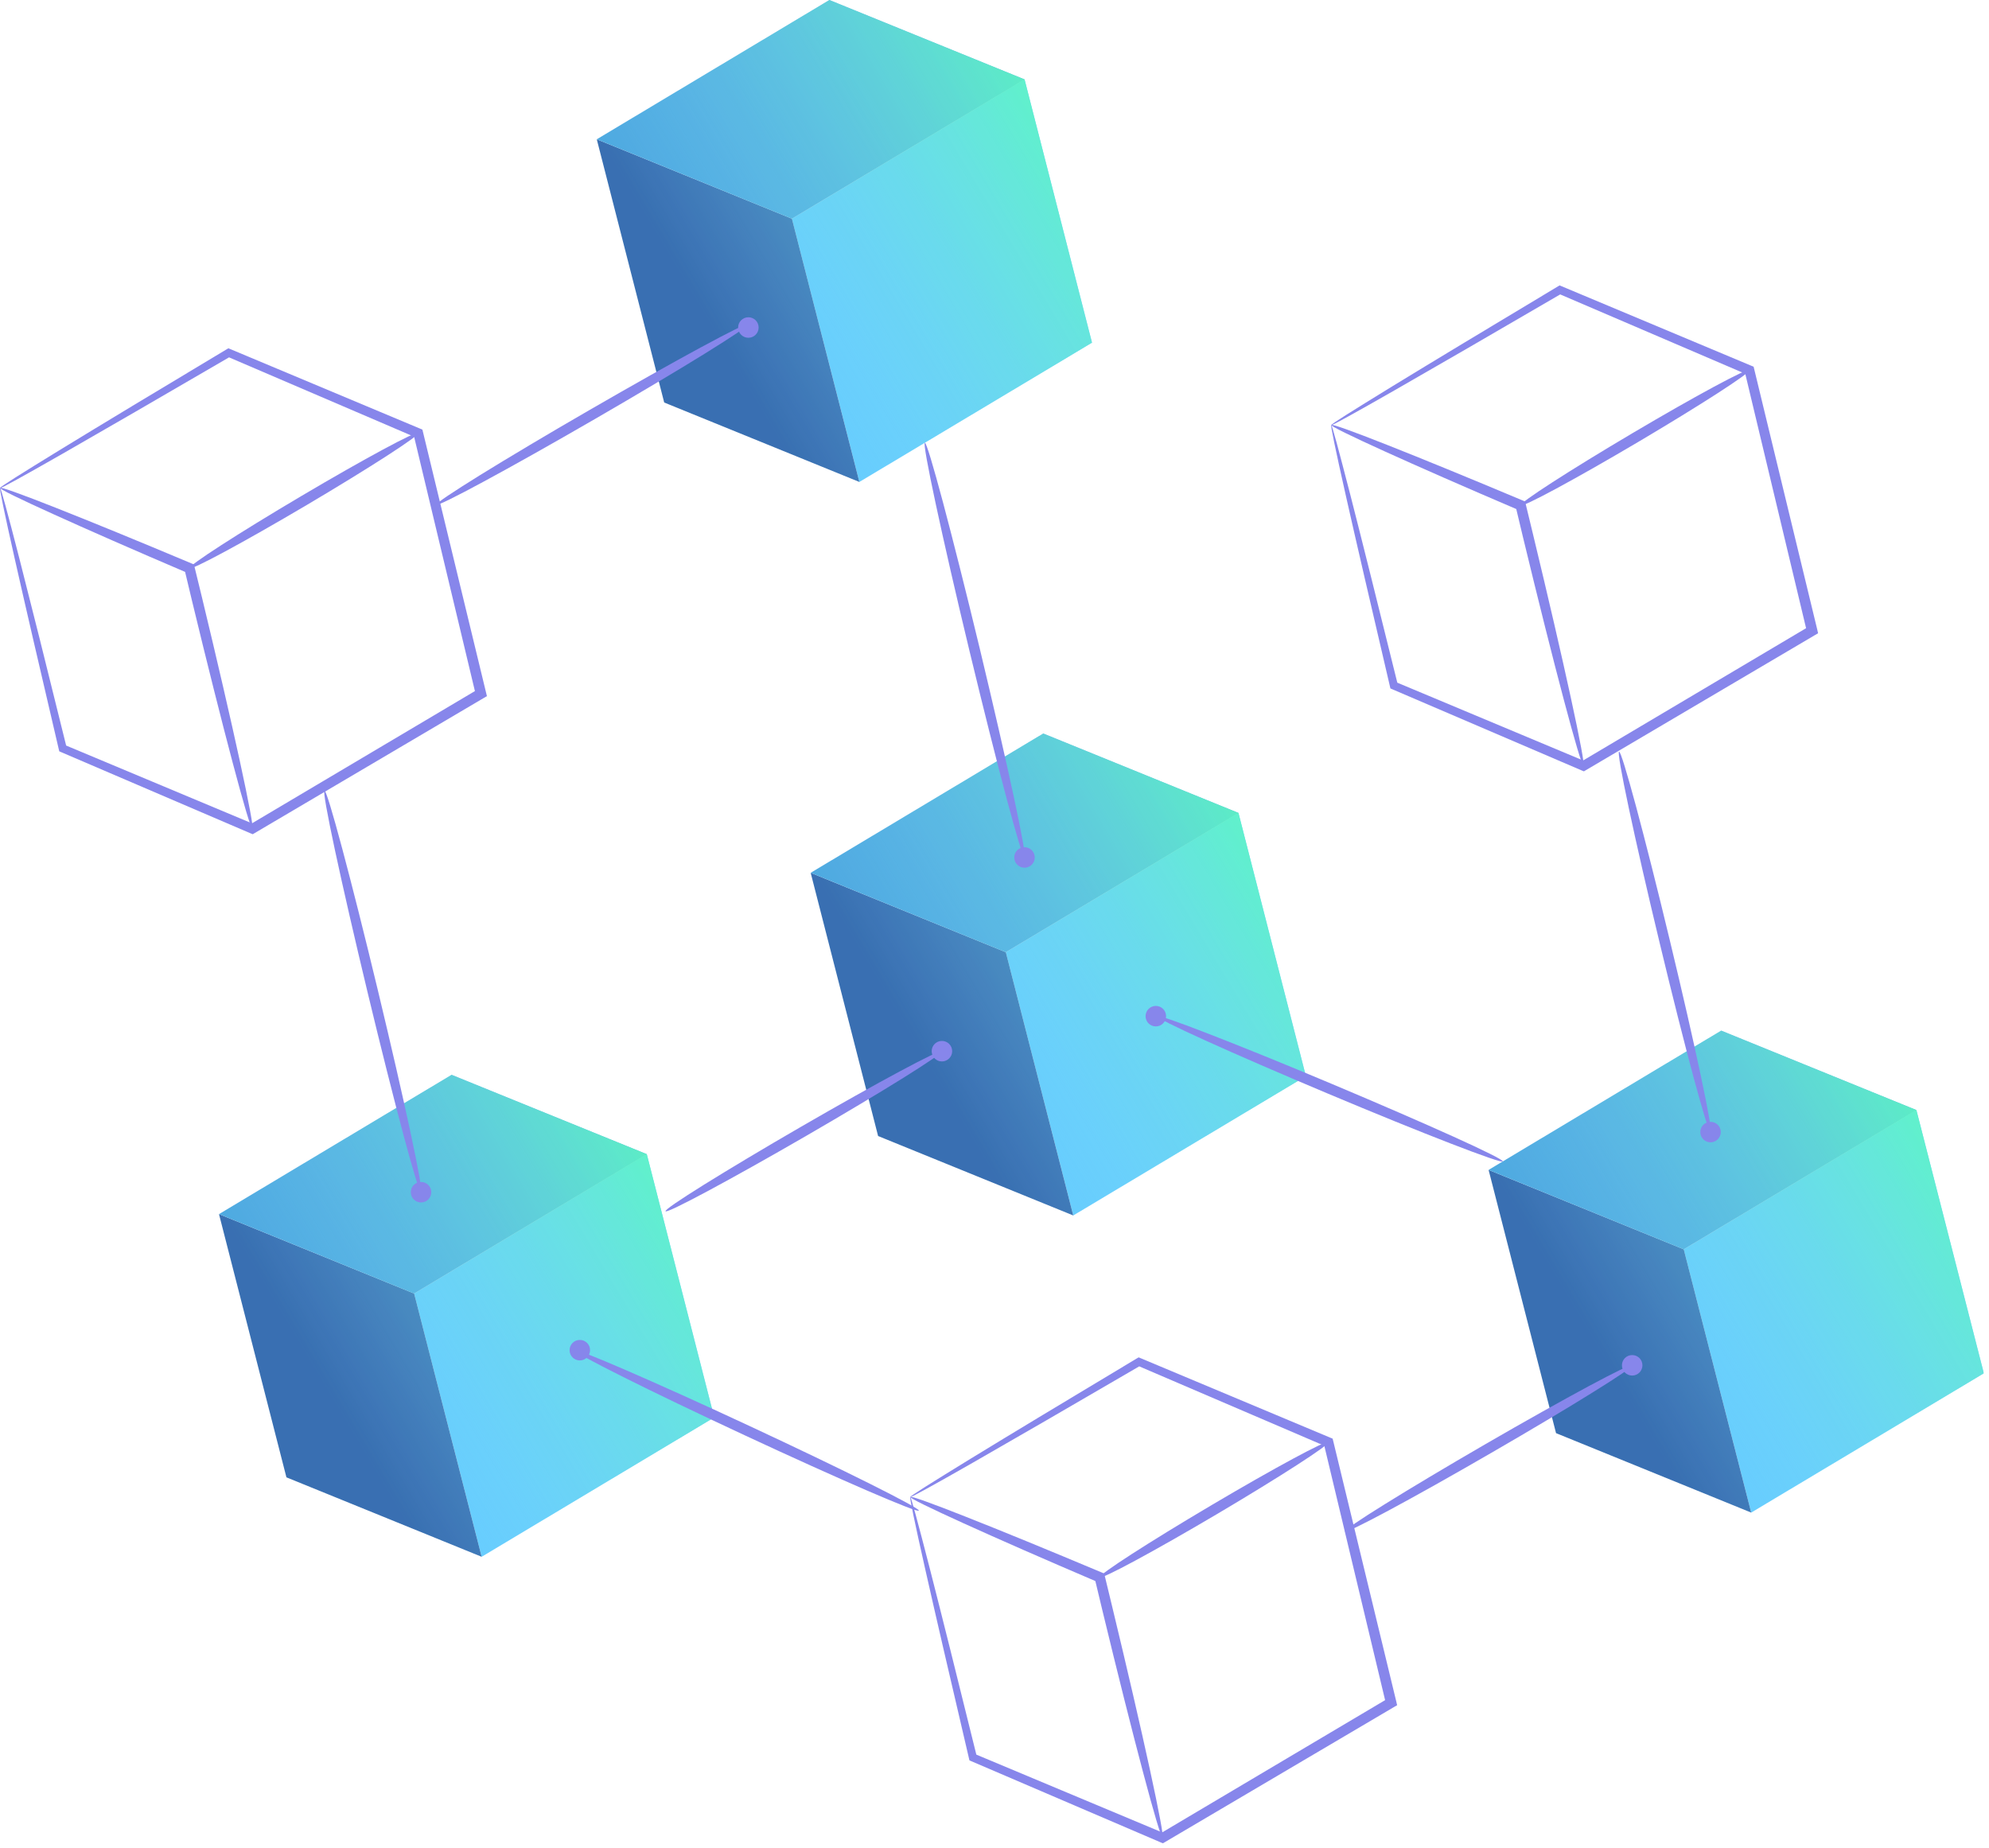 <?xml version="1.0" encoding="UTF-8"?> <svg xmlns="http://www.w3.org/2000/svg" width="297" height="276" viewBox="0 0 297 276" fill="none"> <g clip-path="url(#clip0_24_55)"> <path d="M135.93 223.55C135.9 223.5 136.7 222.96 138.23 221.99C139.77 221.02 142.05 219.61 144.98 217.81C150.85 214.22 159.34 209.1 169.77 202.85L170.03 202.7L170.31 202.82C178.63 206.31 188.22 210.32 198.65 214.7L198.99 214.84L199.08 215.2C201.98 227.18 205.16 240.33 208.49 254.08L208.62 254.65L208.12 254.94C196.06 262.05 184.53 268.86 173.97 275.08L173.65 275.27L173.31 275.13C162.88 270.66 153.35 266.57 145.04 263.01L144.76 262.89L144.69 262.6C141.89 250.63 139.63 240.89 138.11 234.13C137.35 230.75 136.77 228.12 136.4 226.32C136.03 224.53 135.86 223.58 135.92 223.56C135.98 223.55 136.26 224.47 136.74 226.24C137.22 228.01 137.91 230.62 138.77 233.97C140.49 240.68 142.92 250.39 145.86 262.32C145.75 262.19 145.64 262.06 145.51 261.91C153.84 265.4 163.41 269.41 173.88 273.79C173.66 273.8 173.45 273.82 173.22 273.83C183.76 267.58 195.27 260.74 207.32 253.6C207.2 253.88 207.08 254.16 206.96 254.45C203.67 240.69 200.52 227.53 197.66 215.54C197.81 215.71 197.95 215.89 198.08 216.04C187.69 211.58 178.13 207.48 169.84 203.93C170.03 203.92 170.22 203.9 170.38 203.89C159.88 210.01 151.3 214.98 145.32 218.4C142.33 220.11 140 221.42 138.4 222.3C136.81 223.18 135.95 223.62 135.92 223.56L135.93 223.55Z" fill="#8786EB"></path> <path d="M173.61 274.44C173.4 274.49 172.28 270.69 170.64 264.5C169 258.31 166.84 249.73 164.55 240.24C164.18 238.69 163.81 237.17 163.47 235.73C163.62 235.91 163.77 236.09 163.92 236.26C155.93 232.85 148.9 229.76 143.88 227.48C138.86 225.2 135.85 223.73 135.93 223.55C136.01 223.37 139.15 224.5 144.28 226.53C149.41 228.55 156.52 231.47 164.52 234.83L164.88 234.98L164.97 235.36C165.32 236.81 165.69 238.33 166.06 239.87C168.35 249.36 170.34 257.98 171.7 264.24C173.06 270.5 173.8 274.39 173.59 274.44H173.61Z" fill="#8786EB"></path> <path d="M164.23 235.54C164.01 235.17 171.48 230.35 180.91 224.77C190.34 219.19 198.16 214.98 198.38 215.35C198.6 215.72 191.13 220.54 181.7 226.12C172.27 231.69 164.45 235.91 164.23 235.54Z" fill="#8786EB"></path> <g opacity="0.87"> <path d="M152.99 11.86L163.06 51.17L128.32 71.97L118.25 32.66L152.99 11.86Z" fill="#4EC5FF"></path> <path d="M128.32 71.97L99.18 60.11L89.11 20.8L118.25 32.66L128.32 71.97Z" fill="#1B5AA6"></path> <path d="M118.25 32.66L89.11 20.8L123.85 0L152.99 11.86L118.25 32.66Z" fill="#349DDC"></path> <path d="M152.99 11.86L123.85 0L89.11 20.8L99.18 60.11L128.35 71.97L163.06 51.17L152.99 11.86Z" fill="url(#paint0_linear_24_55)"></path> </g> <path d="M111.75 48.4C111.86 48.59 109.35 50.26 105.21 52.83C101.07 55.39 95.29 58.84 88.86 62.56C82.43 66.28 76.56 69.58 72.28 71.89C67.99 74.21 65.29 75.55 65.18 75.36C65.07 75.17 67.58 73.5 71.72 70.93C75.86 68.37 81.64 64.92 88.08 61.2C94.51 57.48 100.38 54.19 104.66 51.87C108.95 49.55 111.65 48.21 111.76 48.4H111.75Z" fill="#8786EB"></path> <g opacity="0.87"> <path d="M96.58 172.36L106.65 211.67L71.92 232.48L61.84 193.17L96.58 172.36Z" fill="#4EC5FF"></path> <path d="M71.92 232.48L42.77 220.62L32.7 181.31L61.84 193.17L71.92 232.48Z" fill="#1B5AA6"></path> <path d="M61.84 193.17L32.7 181.31L67.44 160.51L96.58 172.36L61.84 193.17Z" fill="#349DDC"></path> <path d="M96.58 172.36L67.44 160.51L32.7 181.31L42.77 220.62L71.94 232.48L106.65 211.67L96.58 172.36Z" fill="url(#paint1_linear_24_55)"></path> </g> <g opacity="0.87"> <path d="M286.16 165.77L296.23 205.08L261.49 225.88L251.42 186.57L286.16 165.77Z" fill="#4EC5FF"></path> <path d="M261.49 225.88L232.35 214.02L222.28 174.71L251.42 186.57L261.49 225.88Z" fill="#1B5AA6"></path> <path d="M251.42 186.57L222.28 174.71L257.02 153.91L286.16 165.77L251.42 186.57Z" fill="#349DDC"></path> <path d="M286.16 165.77L257.02 153.91L222.28 174.71L232.35 214.02L261.52 225.89L296.23 205.08L286.16 165.77Z" fill="url(#paint2_linear_24_55)"></path> </g> <g opacity="0.87"> <path d="M184.93 121.4L195 160.71L160.26 181.51L150.19 142.2L184.93 121.4Z" fill="#4EC5FF"></path> <path d="M160.26 181.51L131.12 169.65L121.05 130.34L150.19 142.2L160.26 181.51Z" fill="#1B5AA6"></path> <path d="M150.19 142.2L121.05 130.34L155.79 109.54L184.93 121.4L150.19 142.2Z" fill="#349DDC"></path> <path d="M184.93 121.4L155.79 109.54L121.05 130.34L131.12 169.65L160.29 181.51L195 160.71L184.93 121.4Z" fill="url(#paint3_linear_24_55)"></path> </g> <path d="M140.66 156.98C140.77 157.17 138.55 158.67 134.89 160.96C131.23 163.24 126.11 166.31 120.41 169.61C114.71 172.91 109.5 175.82 105.7 177.86C101.89 179.9 99.49 181.07 99.38 180.88C99.27 180.69 101.48 179.19 105.15 176.9C108.82 174.62 113.93 171.55 119.64 168.25C125.34 164.95 130.54 162.04 134.35 160C138.16 157.96 140.56 156.79 140.67 156.98H140.66Z" fill="#8786EB"></path> <path d="M243.73 203.89C243.84 204.08 241.53 205.64 237.72 208C233.91 210.37 228.59 213.55 222.67 216.97C216.75 220.4 211.34 223.43 207.39 225.55C203.44 227.67 200.94 228.89 200.83 228.71C200.72 228.53 203.02 226.96 206.83 224.6C210.64 222.23 215.96 219.05 221.88 215.62C227.8 212.19 233.21 209.17 237.16 207.04C241.11 204.92 243.61 203.7 243.72 203.88L243.73 203.89Z" fill="#8786EB"></path> <path d="M152.99 128.05C152.78 128.1 151.76 124.68 150.27 119.11C148.79 113.54 146.84 105.82 144.78 97.27C142.72 88.72 140.95 80.96 139.74 75.32C138.53 69.68 137.89 66.17 138.1 66.12C138.31 66.07 139.33 69.49 140.82 75.06C142.3 80.63 144.25 88.35 146.31 96.9C148.36 105.45 150.14 113.21 151.35 118.84C152.56 124.48 153.2 127.99 152.99 128.04V128.05Z" fill="#8786EB"></path> <path d="M62.87 178.04C62.66 178.09 61.66 174.78 60.22 169.39C58.78 164 56.89 156.52 54.9 148.24C52.91 139.96 51.19 132.44 50.02 126.98C48.85 121.52 48.24 118.12 48.45 118.07C48.66 118.02 49.66 121.33 51.1 126.72C52.54 132.11 54.43 139.59 56.42 147.87C58.41 156.15 60.13 163.66 61.3 169.12C62.47 174.58 63.08 177.98 62.87 178.03V178.04Z" fill="#8786EB"></path> <path d="M255.42 169.06C255.21 169.11 254.26 165.98 252.88 160.87C251.51 155.76 249.71 148.68 247.83 140.84C245.94 132.99 244.32 125.87 243.22 120.7C242.12 115.53 241.55 112.3 241.76 112.25C241.97 112.2 242.92 115.33 244.3 120.44C245.67 125.55 247.47 132.63 249.35 140.47C251.24 148.31 252.86 155.43 253.96 160.61C255.06 165.78 255.63 169.01 255.42 169.06Z" fill="#8786EB"></path> <path d="M137.21 225.59C137.12 225.79 134.16 224.62 129.44 222.58C124.73 220.54 118.26 217.63 111.16 214.32C104.06 211.01 97.66 207.94 93.07 205.64C88.48 203.34 85.68 201.83 85.77 201.63C85.86 201.43 88.82 202.6 93.53 204.64C98.24 206.68 104.71 209.59 111.81 212.9C118.91 216.21 125.3 219.28 129.9 221.58C134.49 223.88 137.29 225.39 137.2 225.59H137.21Z" fill="#8786EB"></path> <path d="M224.4 173.44C224.32 173.64 221.35 172.6 216.62 170.77C211.89 168.94 205.4 166.31 198.27 163.31C191.14 160.31 184.71 157.52 180.1 155.43C175.48 153.34 172.67 151.94 172.75 151.74C172.83 151.54 175.8 152.57 180.53 154.41C185.26 156.24 191.75 158.87 198.88 161.87C206.01 164.87 212.43 167.66 217.05 169.75C221.67 171.84 224.48 173.24 224.4 173.44Z" fill="#8786EB"></path> <path d="M174.12 151.75C174.12 152.59 173.44 153.28 172.59 153.28C171.74 153.28 171.06 152.6 171.06 151.75C171.06 150.9 171.74 150.22 172.59 150.22C173.44 150.22 174.12 150.9 174.12 151.75Z" fill="#8786EB"></path> <path d="M154.51 128.05C154.51 128.89 153.83 129.58 152.98 129.58C152.13 129.58 151.45 128.9 151.45 128.05C151.45 127.2 152.13 126.52 152.98 126.52C153.83 126.52 154.51 127.2 154.51 128.05Z" fill="#8786EB"></path> <path d="M142.18 156.98C142.18 157.82 141.5 158.51 140.65 158.51C139.8 158.51 139.12 157.83 139.12 156.98C139.12 156.13 139.8 155.45 140.65 155.45C141.5 155.45 142.18 156.13 142.18 156.98Z" fill="#8786EB"></path> <path d="M88.11 201.63C88.11 202.47 87.43 203.16 86.58 203.16C85.73 203.16 85.05 202.48 85.05 201.63C85.05 200.78 85.73 200.1 86.58 200.1C87.43 200.1 88.11 200.78 88.11 201.63Z" fill="#8786EB"></path> <path d="M64.4 178.04C64.4 178.88 63.72 179.57 62.87 179.57C62.02 179.57 61.34 178.89 61.34 178.04C61.34 177.19 62.02 176.51 62.87 176.51C63.72 176.51 64.4 177.19 64.4 178.04Z" fill="#8786EB"></path> <path d="M256.95 169.06C256.95 169.9 256.27 170.59 255.42 170.59C254.57 170.59 253.89 169.91 253.89 169.06C253.89 168.21 254.57 167.53 255.42 167.53C256.27 167.53 256.95 168.21 256.95 169.06Z" fill="#8786EB"></path> <path d="M113.28 48.91C113.28 49.75 112.6 50.44 111.75 50.44C110.9 50.44 110.22 49.76 110.22 48.91C110.22 48.06 110.9 47.38 111.75 47.38C112.6 47.38 113.28 48.06 113.28 48.91Z" fill="#8786EB"></path> <path d="M245.25 203.89C245.25 204.73 244.57 205.42 243.72 205.42C242.87 205.42 242.19 204.74 242.19 203.89C242.19 203.04 242.87 202.36 243.72 202.36C244.57 202.36 245.25 203.04 245.25 203.89Z" fill="#8786EB"></path> <path d="M0.01 72.86C-0.02 72.81 0.78 72.27 2.31 71.3C3.84 70.33 6.13 68.92 9.06 67.12C14.93 63.53 23.42 58.41 33.85 52.16L34.11 52.01L34.39 52.13C42.71 55.62 52.3 59.63 62.73 64.01L63.07 64.15L63.16 64.51C66.06 76.49 69.24 89.64 72.57 103.39L72.71 103.96L72.21 104.25C60.15 111.36 48.62 118.17 38.06 124.39L37.74 124.58L37.4 124.44C26.97 119.97 17.44 115.88 9.13 112.32L8.85 112.2L8.78 111.91C5.98 99.94 3.72 90.2 2.2 83.44C1.44 80.06 0.86 77.43 0.49 75.63C0.12 73.84 -0.05 72.89 0.01 72.87C0.07 72.86 0.35 73.78 0.83 75.55C1.31 77.32 2 79.93 2.86 83.28C4.58 89.99 7.01 99.7 9.95 111.63C9.84 111.5 9.73 111.37 9.6 111.22C17.93 114.71 27.5 118.72 37.97 123.1C37.75 123.11 37.54 123.13 37.31 123.14C47.85 116.89 59.36 110.05 71.41 102.91C71.29 103.19 71.17 103.47 71.05 103.77C67.76 90.01 64.61 76.85 61.75 64.86C61.9 65.03 62.04 65.21 62.17 65.36C51.78 60.9 42.22 56.8 33.93 53.25C34.12 53.24 34.31 53.23 34.47 53.21C23.97 59.33 15.38 64.3 9.41 67.72C6.42 69.43 4.09 70.74 2.5 71.62C0.91 72.5 0.05 72.94 0.02 72.88L0.01 72.86Z" fill="#8786EB"></path> <path d="M37.69 123.75C37.48 123.8 36.36 120 34.72 113.81C33.08 107.62 30.92 99.04 28.63 89.55C28.26 88 27.89 86.48 27.55 85.03C27.7 85.21 27.85 85.39 28 85.56C20.01 82.15 12.98 79.06 7.96 76.78C2.94 74.51 -0.07 73.04 0.01 72.86C0.09 72.68 3.23 73.81 8.36 75.84C13.49 77.86 20.6 80.78 28.6 84.14L28.96 84.29L29.05 84.67C29.4 86.11 29.77 87.64 30.15 89.18C32.44 98.67 34.43 107.29 35.79 113.55C37.15 119.81 37.89 123.7 37.68 123.75H37.69Z" fill="#8786EB"></path> <path d="M28.31 84.85C28.09 84.48 35.56 79.66 44.99 74.08C54.42 68.5 62.24 64.29 62.46 64.66C62.68 65.03 55.21 69.85 45.78 75.43C36.35 81 28.53 85.22 28.31 84.85Z" fill="#8786EB"></path> <path d="M198.79 63.47C198.76 63.42 199.56 62.88 201.09 61.91C202.63 60.94 204.91 59.53 207.84 57.73C213.71 54.14 222.2 49.02 232.63 42.77L232.89 42.62L233.17 42.74C241.49 46.23 251.08 50.24 261.51 54.62L261.85 54.76L261.94 55.12C264.84 67.1 268.02 80.25 271.35 94L271.48 94.57L270.98 94.86C258.92 101.97 247.39 108.78 236.83 115L236.51 115.19L236.17 115.05C225.74 110.58 216.21 106.49 207.9 102.93L207.62 102.81L207.55 102.52C204.75 90.55 202.49 80.81 200.97 74.05C200.21 70.67 199.63 68.04 199.26 66.24C198.89 64.45 198.72 63.5 198.78 63.48C198.84 63.47 199.12 64.39 199.6 66.16C200.08 67.93 200.76 70.54 201.63 73.89C203.35 80.6 205.77 90.31 208.72 102.24C208.61 102.11 208.5 101.98 208.37 101.83C216.7 105.32 226.27 109.33 236.74 113.71C236.52 113.72 236.31 113.74 236.08 113.75C246.62 107.5 258.13 100.66 270.18 93.52C270.06 93.8 269.94 94.08 269.82 94.37C266.53 80.61 263.38 67.45 260.52 55.46C260.67 55.63 260.81 55.81 260.94 55.96C250.55 51.5 240.98 47.4 232.7 43.85C232.89 43.84 233.08 43.83 233.24 43.81C222.74 49.93 214.16 54.9 208.18 58.32C205.19 60.03 202.86 61.34 201.27 62.22C199.68 63.1 198.82 63.54 198.79 63.48V63.47Z" fill="#8786EB"></path> <path d="M236.46 114.36C236.25 114.41 235.13 110.61 233.49 104.42C231.85 98.23 229.69 89.65 227.4 80.16C227.03 78.61 226.66 77.09 226.32 75.64C226.47 75.82 226.62 76 226.77 76.17C218.78 72.76 211.75 69.67 206.73 67.39C201.71 65.11 198.7 63.64 198.78 63.46C198.86 63.28 202 64.41 207.13 66.44C212.26 68.46 219.37 71.38 227.37 74.74L227.73 74.89L227.82 75.27C228.17 76.72 228.54 78.24 228.91 79.78C231.2 89.27 233.19 97.89 234.55 104.15C235.91 110.41 236.65 114.3 236.44 114.35L236.46 114.36Z" fill="#8786EB"></path> <path d="M227.08 75.46C226.86 75.09 234.33 70.27 243.76 64.69C253.19 59.11 261.01 54.9 261.23 55.27C261.45 55.64 253.98 60.46 244.55 66.04C235.12 71.61 227.3 75.83 227.08 75.46Z" fill="#8786EB"></path> </g> <defs> <linearGradient id="paint0_linear_24_55" x1="165.705" y1="12.417" x2="105.77" y2="48.08" gradientUnits="userSpaceOnUse"> <stop stop-color="#3FFFAC"></stop> <stop offset="1" stop-color="#73CAFF" stop-opacity="0"></stop> </linearGradient> <linearGradient id="paint1_linear_24_55" x1="109.295" y1="172.921" x2="49.37" y2="208.595" gradientUnits="userSpaceOnUse"> <stop stop-color="#3FFFAC"></stop> <stop offset="1" stop-color="#73CAFF" stop-opacity="0"></stop> </linearGradient> <linearGradient id="paint2_linear_24_55" x1="298.876" y1="166.32" x2="238.951" y2="201.994" gradientUnits="userSpaceOnUse"> <stop stop-color="#3FFFAC"></stop> <stop offset="1" stop-color="#73CAFF" stop-opacity="0"></stop> </linearGradient> <linearGradient id="paint3_linear_24_55" x1="197.645" y1="121.967" x2="137.711" y2="157.631" gradientUnits="userSpaceOnUse"> <stop stop-color="#3FFFAC"></stop> <stop offset="1" stop-color="#73CAFF" stop-opacity="0"></stop> </linearGradient> <clipPath id="clip0_24_55"> <rect width="296.23" height="275.25" fill="white"></rect> </clipPath> </defs> </svg> 